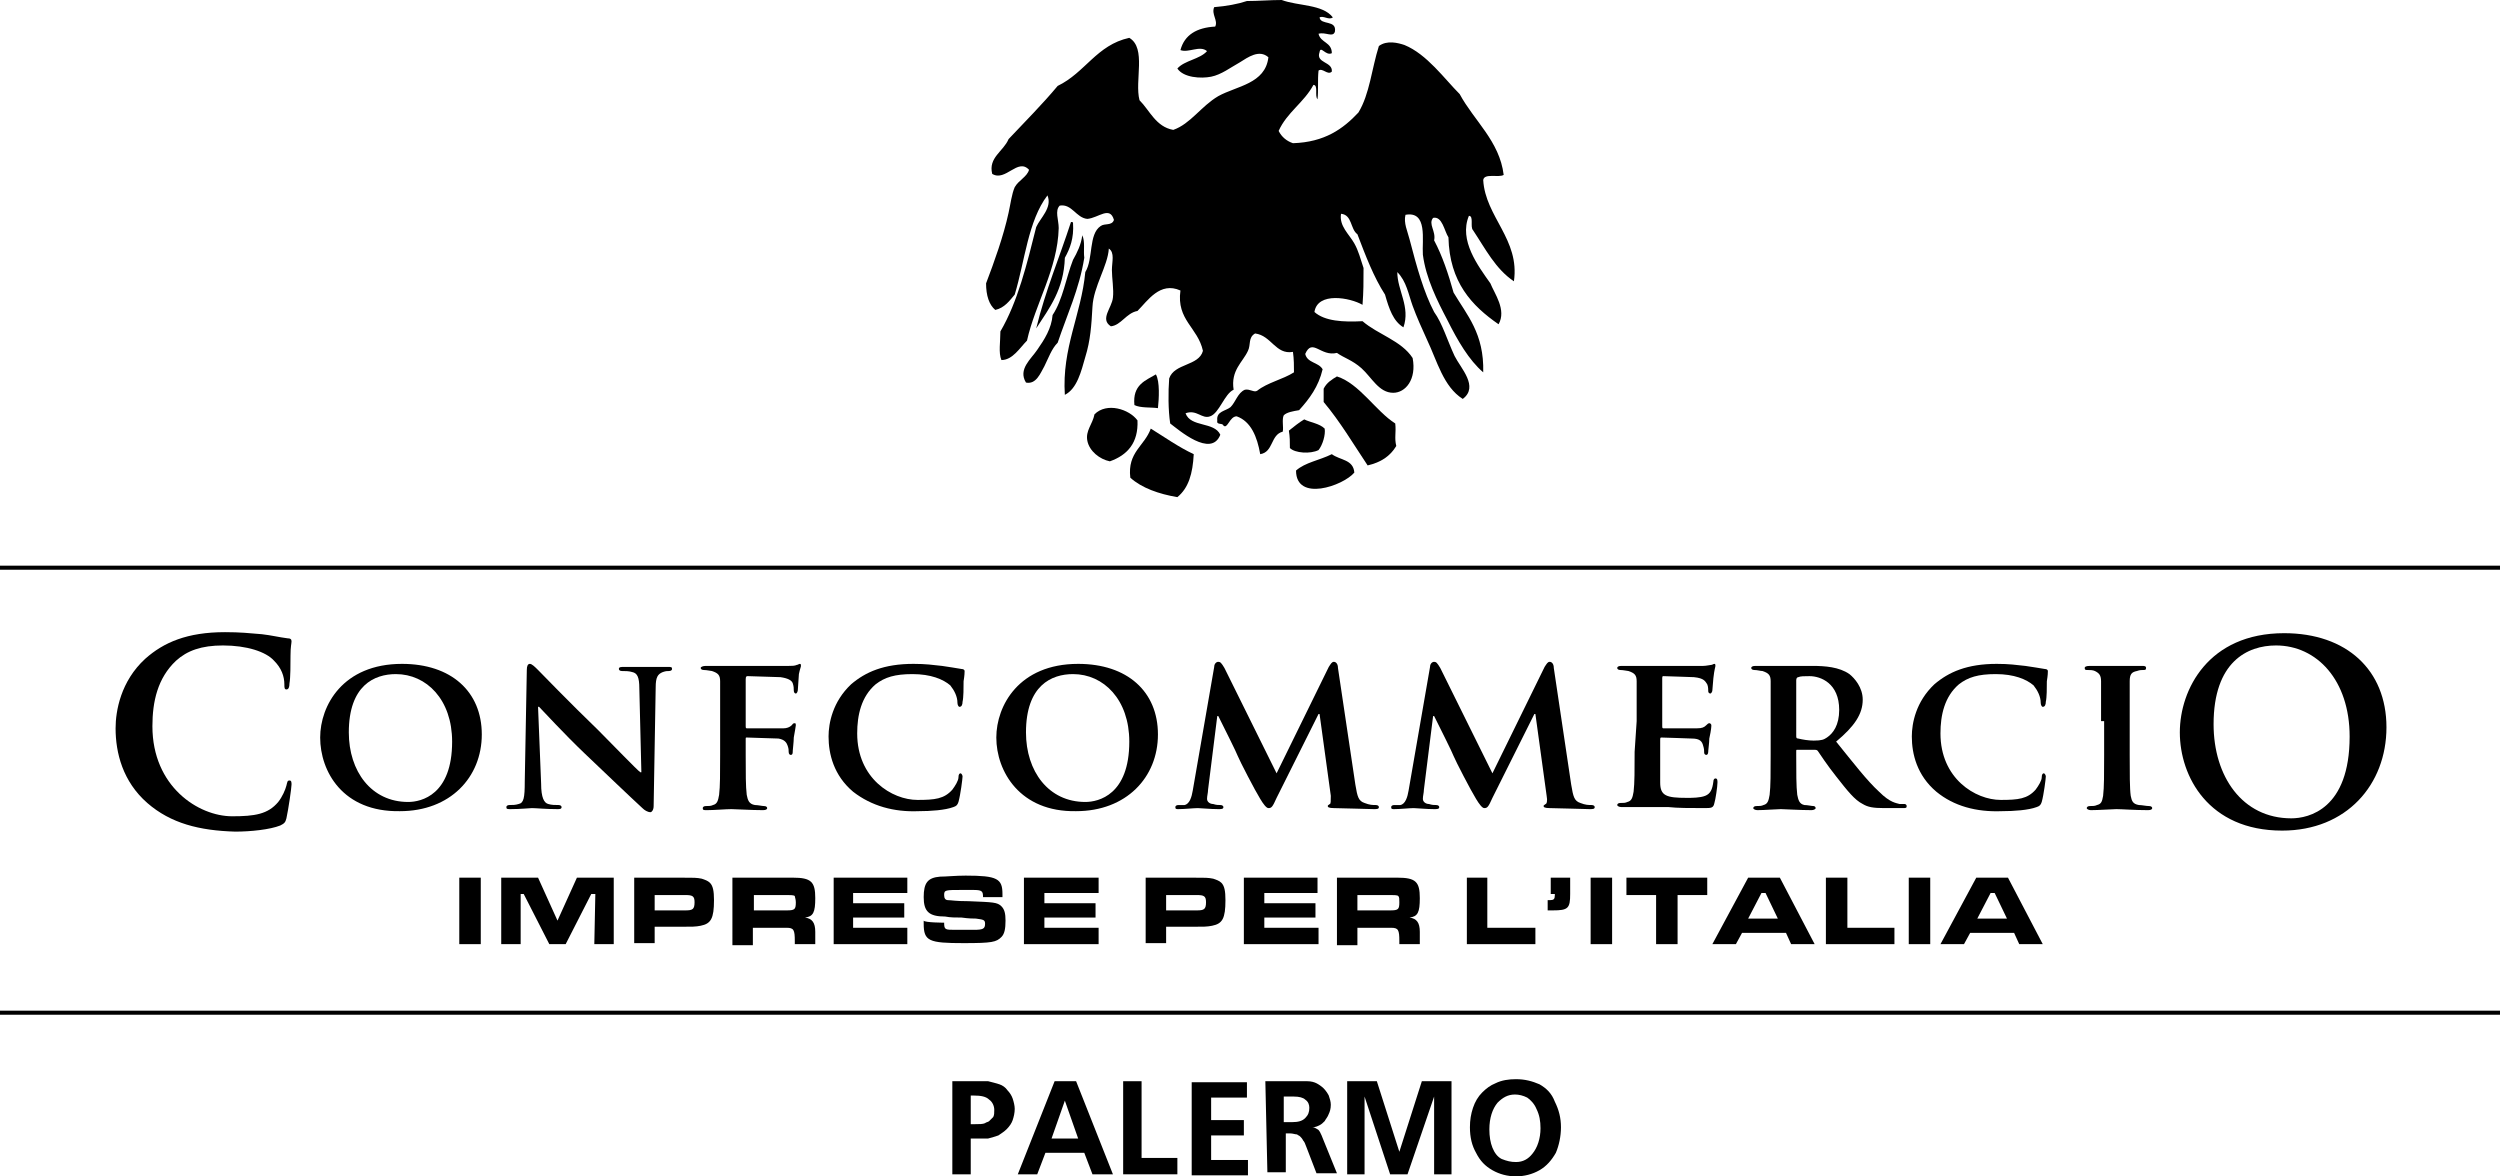 <?xml version="1.0" encoding="utf-8"?>
<!-- Generator: Adobe Illustrator 27.9.0, SVG Export Plug-In . SVG Version: 6.00 Build 0)  -->
<svg version="1.1" id="Livello_1" xmlns="http://www.w3.org/2000/svg" xmlns:xlink="http://www.w3.org/1999/xlink" x="0px" y="0px"
	 viewBox="0 0 244.4 115" style="enable-background:new 0 0 244.4 115;" xml:space="preserve">
<style type="text/css">
	.st0{fill-rule:evenodd;clip-rule:evenodd;}
</style>
<g>
	<g>
		<g>
			<path class="st0" d="M101.3,32.1c1.3-2,2.7-3.8,2.8-6.9c0.5-0.9,0.9-1.9,0.8-3.4c0-0.1-0.1-0.1-0.2-0.1
				C103.6,25.1,102.2,28.4,101.3,32.1 M104.9,25.4c-0.7,1.8-1,3.9-2,5.4c-0.1,1.3-0.8,2.4-1.5,3.4c-0.6,0.9-1.9,1.9-1.1,3.2
				c1,0.2,1.4-0.9,1.8-1.6c0.4-0.8,0.7-1.7,1.3-2.3c0.9-2.7,2.1-5.2,2.6-8.3c-0.1-0.7,0.1-1.6-0.2-2.2
				C105.7,23.9,105.3,24.7,104.9,25.4"/>
		</g>
		<g>
			<path class="st0" d="M121.9,0.1c1.1,0,2.3-0.1,3.4-0.1c1.6,0.6,4,0.4,5,1.7c-0.4,0.3-0.9-0.2-1.3,0c0.1,0.8,1.7,0.2,1.5,1.4
				c-0.2,0.6-0.9,0-1.6,0.2c0.2,0.9,1.3,0.8,1.3,1.9c-0.6,0.3-1.1-0.8-1.2-0.1c-0.4,1.1,1.3,0.9,1.2,1.9c-0.4,0.4-0.9-0.4-1.3-0.1
				c-0.1,0.9,0,2-0.1,2.8c-0.3-0.3,0.1-1.4-0.4-1.4c-0.9,1.7-2.6,2.7-3.4,4.5c0.3,0.6,0.8,1,1.4,1.2c3.1-0.1,4.9-1.4,6.4-3
				c1.1-1.8,1.3-4.3,2-6.5c0.8-0.6,1.9-0.3,2.5-0.1c2.2,0.9,3.9,3.3,5.4,4.8c1.4,2.6,3.9,4.6,4.3,7.9c-0.5,0.3-1.9-0.2-2,0.5
				c0.2,3.6,3.6,5.8,3,9.9c-1.8-1.2-2.8-3.2-4-5c-0.3-0.3,0.1-1.4-0.4-1.4c-1,2.4,0.9,4.9,2.1,6.6c0.4,1,1.6,2.6,0.8,4
				c-2.6-1.8-4.8-4.1-4.9-8.5c-0.4-0.6-0.6-2.1-1.5-1.9c-0.5,0.6,0.3,1.3,0.1,2.2c0.8,1.5,1.4,3.3,1.9,5.1c1.3,2.2,3,4,2.9,7.8
				c-1.4-1.2-2.5-3.1-3.5-5.1c-1-1.9-2.1-4.1-2.4-6.4c-0.1-1.4,0.5-4.3-1.7-3.9c-0.2,0.8,0.2,1.6,0.4,2.4c0.7,2.7,1.4,5.2,2.4,7.1
				c0.8,1.1,1.3,2.8,2,4.3c0.6,1.2,2.4,3,0.8,4.2c-1.9-1.2-2.5-3.7-3.5-5.8c-0.5-1.1-1-2.2-1.4-3.3c-0.4-1.1-0.6-2.4-1.5-3.3
				c0,1.8,1.3,3.4,0.6,5.4c-1-0.6-1.4-1.8-1.8-3.2c-1.1-1.7-1.9-3.8-2.7-5.9c-0.7-0.5-0.5-1.9-1.6-2c-0.2,1.2,0.8,2,1.3,2.9
				c0.4,0.7,0.6,1.5,0.9,2.4c0,1.4,0,2.3-0.1,3.6c-1.2-0.7-4.4-1.3-4.7,0.7c1,0.9,2.8,1,4.7,0.9c1.5,1.3,3.8,1.9,4.9,3.6
				c0.4,2.1-0.7,3.4-1.9,3.4c-1.4,0-2.1-1.5-3.1-2.4c-0.9-0.8-1.7-1-2.4-1.5c-1.6,0.4-2.4-1.5-3.1,0.1c0.2,0.9,1.3,0.8,1.7,1.5
				c-0.4,1.7-1.3,2.9-2.3,4c-0.6,0.1-1.2,0.2-1.5,0.5c-0.2,0.4,0,1.2-0.1,1.6c-1.2,0.3-0.9,2-2.2,2.2c-0.3-1.7-0.9-3.2-2.3-3.7
				c-0.7,0-0.9,1.3-1.3,0.9c-0.1-0.3-0.7,0-0.6-0.5c-0.1-0.9,0.8-0.9,1.3-1.3c0.5-0.5,0.7-1.4,1.4-1.7c0.5-0.1,0.9,0.3,1.2,0.1
				c1-0.8,2.5-1.1,3.6-1.8c0-0.6,0-1.3-0.1-2c-1.7,0.3-2.1-1.6-3.7-1.8c-0.7,0.4-0.4,1.1-0.7,1.7c-0.5,1.1-1.7,1.9-1.4,3.8
				c-0.9,0.4-1.4,2.3-2.3,2.6c-0.8,0.3-1.3-0.7-2.4-0.3c0.5,1.4,2.8,0.8,3.4,2.1c-0.9,2.3-4.1-0.5-4.9-1.1c-0.2-1.3-0.2-3.1-0.1-4.4
				c0.5-1.5,2.9-1.2,3.3-2.7c-0.5-2.3-2.6-3-2.2-5.9c-2-0.9-3.2,1-4.2,2c-1.1,0.2-1.6,1.4-2.6,1.5c-1.1-0.7,0.1-1.8,0.2-2.8
				c0.1-0.8-0.1-1.9-0.1-2.7c0-0.8,0.3-1.7-0.3-2.1c-0.1,1.7-1.5,3.7-1.6,5.7c-0.1,1.8-0.2,3.3-0.7,4.9c-0.4,1.4-0.8,3.1-2,3.7
				c-0.3-4.6,1.6-7.8,2-12c0.8-1.3,0.3-3.7,1.5-4.5c0.4-0.3,1.1,0,1.3-0.6c-0.4-1.4-1.5-0.2-2.6-0.1c-1.1-0.1-1.5-1.5-2.7-1.3
				c-0.5,0.5-0.1,1.4-0.1,2.2c-0.1,4-2.3,7.4-3.1,11c-0.7,0.7-1.4,1.9-2.5,1.9c-0.3-0.7-0.1-1.8-0.1-2.8c1.7-2.9,2.6-6.6,3.5-10.2
				c0.4-0.9,1.6-1.9,1.1-3.1c-1.9,2.5-2.2,6.4-3.2,9.7c-0.5,0.6-1,1.3-1.9,1.5c-0.6-0.5-0.9-1.4-0.9-2.6c0.8-2.1,1.7-4.6,2.2-6.9
				c0.2-0.9,0.3-1.8,0.6-2.5c0.4-0.7,1.2-1,1.4-1.7c-1.1-1.2-2.3,1.2-3.6,0.4c-0.4-1.6,1.1-2.2,1.6-3.4c1.6-1.7,3.3-3.4,4.8-5.2
				c2.7-1.3,3.8-4,7-4.7c1.7,1,0.5,4.2,1,6.1c1,1,1.6,2.6,3.3,2.9c1.7-0.6,2.7-2.3,4.4-3.3c1.8-1,4.6-1.2,4.9-3.8
				c-0.9-0.8-2,0-2.8,0.5c-0.9,0.5-1.8,1.2-2.8,1.4c-1,0.2-2.7,0.1-3.3-0.8c0.7-0.8,2.2-0.9,2.9-1.7c-0.7-0.6-1.8,0.2-2.6-0.1
				c0.4-1.5,1.6-2.2,3.4-2.3c0.3-0.6-0.4-1.2-0.1-1.9C119.9,0.6,121,0.4,121.9,0.1"/>
		</g>
		<g>
			<path class="st0" d="M113,36.6c0.4,0.7,0.3,2.4,0.2,3.3c-0.7-0.1-1.7,0-2.3-0.3C110.7,37.6,112,37.2,113,36.6"/>
		</g>
		<g>
			<path class="st0" d="M136.4,41.4c0.1,0.9-0.1,1.4,0.1,2.2c-0.6,1-1.5,1.6-2.8,1.9c-1.4-2.1-2.7-4.3-4.3-6.2c0-0.4,0-0.8,0-1.3
				c0.3-0.6,0.8-0.9,1.3-1.2C132.9,37.5,134.5,40.2,136.4,41.4"/>
		</g>
		<g>
			<path class="st0" d="M111.2,41.1c0.1,2.2-1,3.4-2.7,4c-1-0.2-2-1-2.2-2c-0.2-1,0.5-1.6,0.7-2.6C108.2,39.3,110.4,40,111.2,41.1"
				/>
		</g>
		<g>
			<path class="st0" d="M129.5,41.9c0.1,0.6-0.2,1.6-0.6,2.1c-0.8,0.4-2.3,0.3-2.8-0.2c0-0.6,0-1.1-0.1-1.7c0.5-0.4,1-0.8,1.5-1.1
				C128.1,41.3,129,41.4,129.5,41.9"/>
		</g>
		<g>
			<path class="st0" d="M116.7,44.4c-0.1,1.9-0.5,3.3-1.6,4.2c-1.8-0.3-3.5-0.9-4.6-1.9c-0.3-2.5,1.4-3.1,2-4.8
				C113.8,42.7,115.2,43.7,116.7,44.4"/>
		</g>
		<g>
			<path class="st0" d="M132.4,46.2c-1.1,1.3-5.7,2.9-5.7-0.2c0.9-0.8,2.3-1,3.5-1.6C131,45,132.3,44.9,132.4,46.2"/>
		</g>
		<g>
			<path d="M14.4,78.5c-2.4-2.1-3.1-4.9-3.1-7.3c0-1.7,0.5-4.6,2.9-6.8c1.8-1.6,4.1-2.6,7.8-2.6c1.5,0,2.4,0.1,3.6,0.2
				c0.9,0.1,1.7,0.3,2.5,0.4c0.3,0,0.4,0.1,0.4,0.3c0,0.2-0.1,0.5-0.1,1.4c0,0.8,0,2.2-0.1,2.7c0,0.4-0.1,0.6-0.3,0.6
				c-0.2,0-0.2-0.2-0.2-0.5c0-0.8-0.3-1.6-1-2.3c-0.8-0.9-2.7-1.5-5-1.5c-2.1,0-3.5,0.5-4.6,1.5c-1.8,1.7-2.3,4-2.3,6.4
				c0,5.9,4.5,8.8,7.8,8.8c2.2,0,3.5-0.2,4.5-1.4c0.4-0.5,0.7-1.2,0.8-1.6c0.1-0.4,0.1-0.5,0.3-0.5c0.2,0,0.2,0.2,0.2,0.4
				c0,0.3-0.3,2.4-0.5,3.3c-0.1,0.4-0.2,0.5-0.6,0.7c-1,0.4-2.9,0.6-4.4,0.6C19.5,81.2,16.7,80.5,14.4,78.5"/>
		</g>
		<g>
			<path d="M31.3,72.1c0-3.1,2.2-7.2,8-7.2c4.8,0,7.8,2.7,7.8,6.9c0,4.2-3.1,7.5-8,7.5C33.5,79.4,31.3,75.4,31.3,72.1 M44.2,72.5
				c0-4.1-2.5-6.6-5.5-6.6c-2.1,0-4.6,1.1-4.6,5.7c0,3.8,2.2,6.8,5.8,6.8C41.2,78.4,44.2,77.7,44.2,72.5"/>
		</g>
		<g>
			<path d="M52.9,76.6c0,1.4,0.3,1.9,0.7,2c0.3,0.1,0.7,0.1,1,0.1c0.2,0,0.3,0.1,0.3,0.2c0,0.2-0.2,0.2-0.4,0.2
				c-1.2,0-2.1-0.1-2.5-0.1c-0.2,0-1.1,0.1-2.1,0.1c-0.3,0-0.4,0-0.4-0.2c0-0.1,0.1-0.2,0.3-0.2c0.3,0,0.6,0,0.9-0.1
				c0.5-0.1,0.6-0.6,0.6-2.2l0.2-10.9c0-0.4,0.1-0.6,0.3-0.6c0.2,0,0.5,0.3,0.8,0.6c0.2,0.2,3.1,3.2,5.9,5.9
				c1.3,1.3,3.8,3.9,4.1,4.1h0.1l-0.2-8.2c0-1.1-0.2-1.5-0.7-1.6c-0.3-0.1-0.7-0.1-1-0.1c-0.2,0-0.3-0.1-0.3-0.2
				c0-0.2,0.2-0.2,0.5-0.2c1,0,2,0,2.4,0c0.2,0,0.9,0,1.9,0c0.3,0,0.4,0,0.4,0.2c0,0.1-0.1,0.2-0.3,0.2c-0.2,0-0.3,0-0.6,0.1
				c-0.5,0.2-0.7,0.5-0.7,1.5l-0.2,11.6c0,0.4-0.2,0.6-0.3,0.6c-0.3,0-0.6-0.2-0.8-0.4c-1.2-1.1-3.6-3.4-5.6-5.3
				c-2.1-2-4.1-4.2-4.5-4.6h-0.1L52.9,76.6z"/>
		</g>
		<g>
			<path d="M72.9,73.8c0,1.8,0,3.1,0.1,3.9c0.1,0.5,0.2,0.9,0.8,1c0.3,0,0.7,0.1,0.9,0.1c0.2,0,0.3,0.1,0.3,0.2
				c0,0.1-0.1,0.2-0.4,0.2c-1.2,0-2.6-0.1-3.1-0.1c-0.5,0-1.7,0.1-2.4,0.1c-0.3,0-0.4,0-0.4-0.2c0-0.1,0.1-0.2,0.3-0.2
				c0.3,0,0.5,0,0.7-0.1c0.4-0.1,0.5-0.4,0.6-1c0.1-0.8,0.1-2.1,0.1-3.9v-3.3c0-2.8,0-3.3,0-3.9c0-0.6-0.2-0.8-0.8-1
				c-0.1,0-0.5-0.1-0.8-0.1c-0.2,0-0.3-0.1-0.3-0.2c0-0.1,0.2-0.2,0.5-0.2c1,0,2.2,0,2.7,0c0.7,0,5,0,5.4,0c0.3,0,0.6,0,0.8-0.1
				c0.1,0,0.2-0.1,0.3-0.1c0.1,0,0.1,0.1,0.1,0.2c0,0.1-0.1,0.3-0.2,0.8c0,0.2-0.1,1.3-0.1,1.5c0,0.2-0.1,0.4-0.2,0.4
				c-0.1,0-0.2-0.1-0.2-0.3c0-0.2,0-0.4-0.1-0.7c-0.1-0.3-0.5-0.5-1.2-0.6l-3.2-0.1c-0.1,0-0.2,0-0.2,0.3V71c0,0.1,0,0.2,0.1,0.2
				l2.7,0c0.3,0,0.6,0,0.9,0c0.3,0,0.6-0.1,0.8-0.3c0.1-0.1,0.1-0.2,0.3-0.2c0.1,0,0.1,0.1,0.1,0.2c0,0.1-0.1,0.6-0.2,1.2
				c0,0.4-0.1,1.2-0.1,1.3c0,0.2,0,0.4-0.2,0.4c-0.1,0-0.2-0.1-0.2-0.3s0-0.3-0.1-0.6c-0.1-0.3-0.3-0.6-0.9-0.7
				c-0.5,0-2.7-0.1-3.1-0.1c-0.1,0-0.1,0-0.1,0.2C72.9,72.3,72.9,73.8,72.9,73.8z"/>
		</g>
		<g>
			<path d="M83.4,77.4c-1.9-1.6-2.4-3.7-2.4-5.4c0-1.3,0.4-3.4,2.2-5.1c1.4-1.2,3.2-2,6.1-2c1.2,0,1.9,0.1,2.8,0.2
				c0.7,0.1,1.3,0.2,1.9,0.3c0.2,0,0.3,0.1,0.3,0.2c0,0.1,0,0.4-0.1,1c0,0.6,0,1.6-0.1,2c0,0.3-0.1,0.5-0.3,0.5
				c-0.1,0-0.2-0.2-0.2-0.4c0-0.6-0.3-1.2-0.7-1.7c-0.7-0.6-1.9-1.1-3.7-1.1c-1.7,0-2.7,0.3-3.6,1c-1.4,1.2-1.8,3-1.8,4.8
				c0,4.4,3.4,6.5,5.9,6.5c1.7,0,2.6-0.1,3.4-1c0.3-0.4,0.6-0.9,0.6-1.2c0-0.3,0.1-0.4,0.2-0.4c0.1,0,0.2,0.2,0.2,0.3
				c0,0.2-0.2,1.8-0.4,2.5c-0.1,0.3-0.2,0.4-0.5,0.5c-0.8,0.3-2.2,0.4-3.4,0.4C87.4,79.4,85.2,78.8,83.4,77.4"/>
		</g>
		<g>
			<path d="M97.4,72.1c0-3.1,2.2-7.2,8-7.2c4.8,0,7.8,2.7,7.8,6.9c0,4.2-3.1,7.5-8,7.5C99.7,79.4,97.4,75.4,97.4,72.1 M110.4,72.5
				c0-4.1-2.5-6.6-5.5-6.6c-2.1,0-4.6,1.1-4.6,5.7c0,3.8,2.2,6.8,5.8,6.8C107.4,78.4,110.4,77.7,110.4,72.5"/>
		</g>
		<g>
			<path d="M118.7,65.2c0-0.3,0.2-0.5,0.4-0.5c0.2,0,0.3,0.1,0.6,0.6l5.1,10.3l5.1-10.4c0.2-0.3,0.3-0.5,0.5-0.5
				c0.2,0,0.4,0.2,0.4,0.6l1.7,11.4c0.2,1.2,0.3,1.6,0.9,1.8c0.5,0.2,0.8,0.2,1.1,0.2c0.2,0,0.3,0.1,0.3,0.2c0,0.2-0.2,0.2-0.5,0.2
				c-0.5,0-3.2-0.1-3.9-0.1c-0.5,0-0.6-0.1-0.6-0.2c0-0.1,0.1-0.1,0.2-0.2c0.1,0,0.1-0.3,0.1-0.8l-1.1-8h-0.1l-4.1,8.2
				c-0.4,0.9-0.5,1-0.8,1c-0.2,0-0.5-0.4-0.8-0.9c-0.5-0.8-2-3.7-2.2-4.2c-0.1-0.3-1.3-2.7-1.9-3.9h-0.1l-0.9,7.2
				c0,0.3-0.1,0.6-0.1,0.9c0,0.3,0.3,0.5,0.6,0.5c0.3,0.1,0.5,0.1,0.7,0.1c0.2,0,0.3,0.1,0.3,0.2c0,0.2-0.2,0.2-0.5,0.2
				c-0.8,0-1.7-0.1-2-0.1c-0.4,0-1.3,0.1-1.9,0.1c-0.2,0-0.3,0-0.3-0.2c0-0.1,0.1-0.2,0.3-0.2c0.2,0,0.3,0,0.6,0
				c0.5-0.1,0.7-0.8,0.8-1.4L118.7,65.2z"/>
		</g>
		<g>
			<path d="M139.8,65.2c0-0.3,0.2-0.5,0.4-0.5c0.2,0,0.3,0.1,0.6,0.6l5.1,10.3l5.1-10.4c0.2-0.3,0.3-0.5,0.5-0.5
				c0.2,0,0.4,0.2,0.4,0.6l1.7,11.4c0.2,1.2,0.3,1.6,0.9,1.8c0.5,0.2,0.8,0.2,1.1,0.2c0.2,0,0.3,0.1,0.3,0.2c0,0.2-0.2,0.2-0.5,0.2
				c-0.5,0-3.2-0.1-3.9-0.1c-0.5,0-0.6-0.1-0.6-0.2c0-0.1,0.1-0.1,0.2-0.2c0.1,0,0.2-0.3,0.1-0.8l-1.1-8h-0.1l-4.1,8.2
				c-0.4,0.9-0.5,1-0.8,1c-0.2,0-0.5-0.4-0.8-0.9c-0.5-0.8-2-3.7-2.2-4.2c-0.1-0.3-1.3-2.7-1.9-3.9h-0.1l-0.9,7.2
				c0,0.3-0.1,0.6-0.1,0.9c0,0.3,0.3,0.5,0.6,0.5c0.3,0.1,0.5,0.1,0.7,0.1c0.2,0,0.3,0.1,0.3,0.2c0,0.2-0.2,0.2-0.5,0.2
				c-0.8,0-1.7-0.1-2-0.1c-0.4,0-1.3,0.1-1.9,0.1c-0.2,0-0.3,0-0.3-0.2c0-0.1,0.1-0.2,0.3-0.2c0.1,0,0.3,0,0.6,0
				c0.5-0.1,0.7-0.8,0.8-1.4L139.8,65.2z"/>
		</g>
		<g>
			<path d="M160,70.5c0-2.8,0-3.3,0-3.9c0-0.6-0.2-0.8-0.8-1c-0.1,0-0.5-0.1-0.8-0.1c-0.2,0-0.3-0.1-0.3-0.2c0-0.1,0.1-0.2,0.4-0.2
				c1,0,2.2,0,2.8,0c0.6,0,4.8,0,5.2,0c0.3,0,0.7-0.1,0.8-0.1c0.1,0,0.2-0.1,0.3-0.1c0.1,0,0.1,0.1,0.1,0.2c0,0.1-0.1,0.3-0.2,1.2
				c0,0.2-0.1,1-0.1,1.2c0,0.1-0.1,0.3-0.2,0.3c-0.1,0-0.2-0.1-0.2-0.2c0-0.1,0-0.5-0.1-0.7c-0.2-0.3-0.3-0.6-1.3-0.7
				c-0.3,0-2.6-0.1-3-0.1c-0.1,0-0.1,0.1-0.1,0.2V71c0,0.1,0,0.2,0.1,0.2c0.4,0,2.9,0,3.3,0c0.5,0,0.7-0.1,0.9-0.3
				c0.1-0.1,0.2-0.2,0.3-0.2c0.1,0,0.2,0.1,0.2,0.2c0,0.1,0,0.4-0.2,1.3c0,0.4-0.1,1.1-0.1,1.2c0,0.1,0,0.4-0.2,0.4
				c-0.1,0-0.2-0.1-0.2-0.2c0-0.2,0-0.4-0.1-0.7c-0.1-0.4-0.3-0.7-1.1-0.7c-0.3,0-2.5-0.1-3-0.1c-0.1,0-0.1,0.1-0.1,0.2v1.5
				c0,0.6,0,2.2,0,2.7c0,1.3,0.6,1.5,2.6,1.5c0.5,0,1.3,0,1.8-0.2c0.5-0.2,0.7-0.6,0.8-1.4c0-0.2,0.1-0.3,0.2-0.3
				c0.2,0,0.2,0.2,0.2,0.4c0,0.4-0.2,1.7-0.3,2c-0.1,0.5-0.3,0.5-1,0.5c-1.4,0-2.6,0-3.5-0.1c-0.9,0-1.6,0-2.2,0c-0.2,0-0.6,0-1.1,0
				c-0.5,0-0.9,0-1.3,0c-0.2,0-0.4-0.1-0.4-0.2c0-0.1,0.1-0.2,0.3-0.2c0.3,0,0.5,0,0.7-0.1c0.4-0.1,0.5-0.4,0.6-1
				c0.1-0.8,0.1-2.2,0.1-3.9L160,70.5L160,70.5z"/>
		</g>
		<g>
			<path d="M173.1,70.5c0-2.8,0-3.3,0-3.9c0-0.6-0.2-0.8-0.8-1c-0.2,0-0.5-0.1-0.8-0.1c-0.2,0-0.3-0.1-0.3-0.2
				c0-0.1,0.1-0.2,0.4-0.2c1,0,2.2,0,2.6,0c0.7,0,2.4,0,3,0c1.2,0,2.6,0.1,3.6,0.8c0.5,0.4,1.3,1.3,1.3,2.5c0,1.4-0.8,2.6-2.6,4.1
				c1.7,2.1,3,3.8,4.2,4.9c1.1,1.1,1.7,1.1,2,1.2c0.2,0,0.3,0,0.5,0c0.1,0,0.2,0.1,0.2,0.2c0,0.2-0.1,0.2-0.4,0.2h-1.8
				c-1.1,0-1.6-0.1-2.1-0.4c-0.8-0.4-1.5-1.3-2.6-2.7c-0.8-1-1.6-2.2-1.8-2.5c-0.1-0.1-0.2-0.1-0.3-0.1l-1.7,0c-0.1,0-0.1,0-0.1,0.2
				v0.3c0,1.7,0,3.1,0.1,3.9c0.1,0.5,0.2,0.9,0.7,1c0.3,0,0.7,0.1,0.9,0.1c0.1,0,0.2,0.1,0.2,0.2c0,0.1-0.2,0.2-0.4,0.2
				c-1.1,0-2.7-0.1-3-0.1c-0.4,0-1.6,0.1-2.3,0.1c-0.2,0-0.4-0.1-0.4-0.2c0-0.1,0.1-0.2,0.3-0.2c0.3,0,0.5,0,0.7-0.1
				c0.4-0.1,0.5-0.4,0.6-1c0.1-0.8,0.1-2.2,0.1-3.9L173.1,70.5L173.1,70.5z M175.6,71.9c0,0.2,0,0.3,0.2,0.3c0.4,0.1,1,0.2,1.5,0.2
				c0.8,0,1-0.1,1.3-0.3c0.6-0.4,1.2-1.2,1.2-2.7c0-2.6-1.8-3.3-2.9-3.3c-0.5,0-0.9,0-1.1,0.1c-0.1,0-0.2,0.1-0.2,0.3L175.6,71.9
				L175.6,71.9z"/>
		</g>
		<g>
			<path d="M189.3,77.4c-1.9-1.6-2.4-3.7-2.4-5.4c0-1.3,0.4-3.4,2.2-5.1c1.4-1.2,3.2-2,6.1-2c1.2,0,1.9,0.1,2.8,0.2
				c0.7,0.1,1.3,0.2,1.9,0.3c0.2,0,0.3,0.1,0.3,0.2c0,0.1,0,0.4-0.1,1c0,0.6,0,1.6-0.1,2c0,0.3-0.1,0.5-0.3,0.5
				c-0.1,0-0.2-0.2-0.2-0.4c0-0.6-0.3-1.2-0.7-1.7c-0.7-0.6-1.9-1.1-3.7-1.1c-1.7,0-2.7,0.3-3.6,1c-1.4,1.2-1.8,3-1.8,4.8
				c0,4.4,3.4,6.5,5.9,6.5c1.7,0,2.6-0.1,3.4-1c0.3-0.4,0.6-0.9,0.6-1.2c0-0.3,0.1-0.4,0.2-0.4c0.1,0,0.2,0.2,0.2,0.3
				c0,0.2-0.2,1.8-0.4,2.5c-0.1,0.3-0.2,0.4-0.5,0.5c-0.8,0.3-2.2,0.4-3.4,0.4C193.2,79.4,191,78.8,189.3,77.4"/>
		</g>
		<g>
			<path d="M205.4,70.5c0-2.8,0-3.3,0-3.9c0-0.6-0.2-0.8-0.6-1c-0.2-0.1-0.5-0.1-0.7-0.1c-0.2,0-0.3,0-0.3-0.2
				c0-0.1,0.1-0.2,0.5-0.2c0.7,0,2,0,2.6,0c0.5,0,1.7,0,2.5,0c0.2,0,0.4,0,0.4,0.2c0,0.2-0.1,0.2-0.3,0.2c-0.2,0-0.3,0-0.6,0.1
				c-0.5,0.1-0.7,0.3-0.7,1c0,0.6,0,1.1,0,3.9v3.3c0,1.8,0,3.3,0.1,4c0.1,0.5,0.2,0.8,0.8,0.9c0.3,0,0.7,0.1,1,0.1
				c0.2,0,0.3,0.1,0.3,0.2c0,0.1-0.1,0.2-0.4,0.2c-1.3,0-2.6-0.1-3.1-0.1c-0.4,0-1.7,0.1-2.5,0.1c-0.2,0-0.4-0.1-0.4-0.2
				c0-0.1,0.1-0.2,0.3-0.2c0.3,0,0.5,0,0.7-0.1c0.4-0.1,0.5-0.3,0.6-0.9c0.1-0.8,0.1-2.2,0.1-4V70.5z"/>
		</g>
		<g>
			<path d="M213.1,71.6c0-4.2,2.8-9.7,10.2-9.7c6.1,0,10,3.6,10,9.2c0,5.6-3.9,10.1-10.2,10.1C215.9,81.2,213.1,75.9,213.1,71.6
				 M229.7,72c0-5.5-3.2-8.9-7.2-8.9c-2.8,0-6.1,1.6-6.1,7.7c0,5.1,2.8,9.2,7.6,9.2C225.7,80,229.7,79.1,229.7,72"/>
		</g>
		<g>
			<rect x="44.9" y="85.8" width="2.1" height="6.5"/>
		</g>
		<g>
			<polygon points="52.6,85.8 54.5,90 56.4,85.8 60,85.8 60,92.3 58.1,92.3 58.2,87.4 57.8,87.4 55.3,92.3 53.7,92.3 51.2,87.4 
				50.9,87.4 50.9,92.3 49,92.3 49,85.8 			"/>
		</g>
		<g>
			<path d="M62,85.8h4.5c1.4,0,1.6,0,2.1,0.1c0.3,0.1,0.6,0.2,0.8,0.4c0.3,0.3,0.4,0.8,0.4,1.7c0,1.8-0.3,2.3-1.3,2.5
				c-0.5,0.1-0.8,0.1-2,0.1H64v1.6h-2L62,85.8z M66.5,89l0.5,0c0.7,0,0.9-0.1,0.9-0.8c0-0.6-0.2-0.7-0.9-0.7l-0.5,0H64V89H66.5z"/>
		</g>
		<g>
			<path d="M71.6,85.8h4.8l1.1,0c1.8,0,2.2,0.4,2.2,2c0,1.4-0.2,1.8-1,1.9l-0.2,0c0,0,0.1,0,0.2,0c0.7,0.1,1,0.5,1,1.4v0.1
				c0,0.2,0,0.4,0,0.5v0.6h-2V92c0-1.1-0.1-1.3-0.8-1.3h-0.5h-2.8v1.7h-2L71.6,85.8L71.6,85.8z M76.4,89l0.5,0
				c0.8,0,0.9-0.1,0.9-0.8c0-0.3-0.1-0.5-0.1-0.6c-0.1-0.1-0.3-0.1-1.2-0.1h-2.8V89H76.4z"/>
		</g>
		<g>
			<polygon points="88.7,85.8 88.7,87.3 83.4,87.3 83.4,88.3 88.4,88.3 88.4,89.7 83.4,89.7 83.4,90.7 88.7,90.7 88.7,92.3 
				81.5,92.3 81.5,85.8 			"/>
		</g>
		<g>
			<path d="M92.3,90.2c0,0.7,0.1,0.7,1.1,0.7l0.8,0l1,0c0.9,0,1.1-0.1,1.1-0.6c0-0.4-0.2-0.4-0.9-0.5c-0.2,0-0.7,0-1.4-0.1
				c-0.6,0-1.1,0-1.6-0.1c-1.6,0-2.1-0.5-2.1-1.9c0-1.4,0.4-1.9,1.6-2c0.6,0,1.5-0.1,2.5-0.1c3.1,0,3.6,0.3,3.6,1.8v0.3h-1.9
				c0-0.6-0.1-0.7-1-0.7l-0.9,0h-0.1c-1.7,0-1.8,0-1.8,0.5c0,0.3,0.1,0.5,0.4,0.5c0.3,0,0.7,0.1,2,0.1c2.4,0.1,2.8,0.1,3.2,0.5
				c0.3,0.3,0.4,0.7,0.4,1.4c0,0.8-0.1,1.3-0.4,1.6c-0.5,0.5-0.9,0.6-3.7,0.6c-3.4,0-3.9-0.2-3.9-1.9v-0.3
				C90.4,90.2,92.3,90.2,92.3,90.2z"/>
		</g>
		<g>
			<polygon points="107.4,85.8 107.4,87.3 102.1,87.3 102.1,88.3 107.1,88.3 107.1,89.7 102.1,89.7 102.1,90.7 107.4,90.7 
				107.4,92.3 100.1,92.3 100.1,85.8 			"/>
		</g>
		<g>
			<path d="M112,85.8h4.5c1.4,0,1.6,0,2.1,0.1c0.3,0.1,0.6,0.2,0.8,0.4c0.3,0.3,0.4,0.8,0.4,1.7c0,1.8-0.3,2.3-1.3,2.5
				c-0.5,0.1-0.8,0.1-2,0.1H114v1.6h-2L112,85.8z M116.5,89l0.5,0c0.7,0,0.9-0.1,0.9-0.8c0-0.6-0.2-0.7-0.9-0.7l-0.5,0H114V89H116.5
				z"/>
		</g>
		<g>
			<polygon points="128.8,85.8 128.8,87.3 123.6,87.3 123.6,88.3 128.6,88.3 128.6,89.7 123.6,89.7 123.6,90.7 128.9,90.7 
				128.9,92.3 121.6,92.3 121.6,85.8 			"/>
		</g>
		<g>
			<path d="M130.7,85.8h4.8l1.1,0c1.8,0,2.2,0.4,2.2,2c0,1.4-0.2,1.8-1,1.9l-0.2,0c0,0,0.1,0,0.2,0c0.7,0.1,1,0.5,1,1.4v0.1
				c0,0.2,0,0.4,0,0.5v0.6h-2V92c0-1.1-0.1-1.3-0.8-1.3h-0.5h-2.8v1.7h-2L130.7,85.8L130.7,85.8z M135.5,89l0.4,0
				c0.8,0,0.9-0.1,0.9-0.8c0-0.3,0-0.5-0.1-0.6c-0.1-0.1-0.3-0.1-1.2-0.1h-2.8V89H135.5z"/>
		</g>
		<g>
			<polygon points="145.4,85.8 145.4,90.7 150.1,90.7 150.1,92.3 143.4,92.3 143.4,85.8 			"/>
		</g>
		<g>
			<path d="M153.5,85.8v1.6c0,1.4-0.2,1.6-1.7,1.6c-0.2,0-0.3,0-0.5,0v-1h0.1h0.1c0.4,0,0.5-0.1,0.5-0.5v-0.1h-0.4v-1.6H153.5z"/>
		</g>
		<g>
			<rect x="155.5" y="85.8" width="2.1" height="6.5"/>
		</g>
		<g>
			<polygon points="166.9,85.8 166.9,87.5 164,87.5 164,92.3 161.9,92.3 161.9,87.5 159,87.5 159,85.8 			"/>
		</g>
		<g>
			<path d="M174.6,91.2h-4.3l-0.6,1.1h-2.3l3.5-6.5h3.1l3.4,6.5h-2.3L174.6,91.2z M172.6,87.3h-0.4l-1.3,2.5h2.9L172.6,87.3z"/>
		</g>
		<g>
			<polygon points="180.6,85.8 180.6,90.7 185.2,90.7 185.2,92.3 178.5,92.3 178.5,85.8 			"/>
		</g>
		<g>
			<rect x="186.6" y="85.8" width="2.1" height="6.5"/>
		</g>
		<g>
			<path d="M196.9,91.2h-4.3l-0.6,1.1h-2.3l3.5-6.5h3.1l3.4,6.5h-2.3L196.9,91.2z M195,87.3h-0.4l-1.3,2.5h2.9L195,87.3z"/>
		</g>
		<g>
			<path d="M244.4,99.2H0c-0.1,0-0.2-0.1-0.2-0.2s0.1-0.2,0.2-0.2h244.4c0.1,0,0.2,0.1,0.2,0.2S244.5,99.2,244.4,99.2z M244.4,55.7
				H0c-0.1,0-0.2-0.1-0.2-0.2s0.1-0.2,0.2-0.2h244.4c0.1,0,0.2,0.1,0.2,0.2S244.5,55.7,244.4,55.7z"/>
		</g>
		<g>
			<g>
				<path d="M93.1,114.8v-9.1h2c0.8,0,1.3,0,1.5,0c0.4,0.1,0.8,0.2,1.1,0.3c0.3,0.1,0.6,0.3,0.8,0.6c0.2,0.2,0.4,0.5,0.5,0.8
					c0.1,0.3,0.2,0.7,0.2,1c0,0.4-0.1,0.8-0.2,1.1c-0.1,0.3-0.3,0.6-0.6,0.9c-0.2,0.2-0.5,0.4-0.8,0.6c-0.3,0.1-0.6,0.2-1,0.3
					c-0.2,0-0.5,0-0.9,0l-0.8,0v3.5L93.1,114.8L93.1,114.8z M94.9,107.1v2.8c0.2,0,0.3,0,0.4,0c0.4,0,0.8,0,1-0.1
					c0.1-0.1,0.3-0.1,0.4-0.2c0.1-0.1,0.3-0.3,0.4-0.4c0.1-0.2,0.1-0.4,0.1-0.7c0-0.4-0.2-0.8-0.5-1c-0.3-0.3-0.8-0.4-1.5-0.4
					C95.2,107.1,95.1,107.1,94.9,107.1z"/>
			</g>
			<g>
				<path d="M99.5,114.8l3.6-9.1h2.1l3.6,9.1h-2l-0.8-2.1h-3.8l-0.8,2.1H99.5z M102.8,111.3h2.6l-1.3-3.7L102.8,111.3z"/>
			</g>
			<g>
				<path d="M109.8,114.8v-9.1h1.8v7.5h3.5v1.6H109.8z"/>
			</g>
			<g>
				<path d="M116.5,114.8v-9h5.4v1.5h-3.5v2.2h3.2v1.5h-3.2v2.4h3.6v1.5H116.5z"/>
			</g>
			<g>
				<path d="M123.7,105.7h2.6c0.7,0,1.2,0,1.5,0c0.4,0,0.7,0.1,0.9,0.2c0.2,0.1,0.5,0.3,0.7,0.5c0.2,0.2,0.4,0.5,0.5,0.7
					c0.1,0.3,0.2,0.6,0.2,0.9c0,0.4-0.1,0.7-0.2,0.9c-0.1,0.3-0.3,0.5-0.4,0.7c-0.2,0.2-0.3,0.3-0.5,0.4c-0.2,0.1-0.4,0.2-0.7,0.2
					c0.2,0,0.3,0.1,0.5,0.2c0.2,0.1,0.3,0.4,0.4,0.6l0.2,0.5l1.3,3.2h-2l-1-2.6c-0.1-0.3-0.2-0.5-0.3-0.6c-0.1-0.2-0.2-0.3-0.3-0.4
					c-0.1-0.1-0.2-0.1-0.3-0.2c-0.2,0-0.4-0.1-0.7-0.1c-0.1,0-0.2,0-0.4,0v3.8h-1.8L123.7,105.7L123.7,105.7z M125.5,107.2v2.5h0.8
					c0.6,0,1-0.1,1.3-0.4s0.4-0.6,0.4-1c0-0.3-0.1-0.6-0.4-0.8c-0.2-0.2-0.6-0.3-1.1-0.3H125.5z"/>
			</g>
			<g>
				<path d="M131.7,114.8v-9.1h2.9l2.2,6.9l2.2-6.9h2.9v9.1h-1.7v-7.6l-2.6,7.6h-1.7l-2.5-7.6v7.6H131.7z"/>
			</g>
			<g>
				<path d="M143.7,110.2c0-0.7,0.1-1.3,0.3-1.9c0.2-0.6,0.5-1.1,0.9-1.5c0.4-0.4,0.8-0.7,1.3-0.9c0.6-0.3,1.3-0.4,2-0.4
					c0.9,0,1.6,0.2,2.3,0.5c0.7,0.4,1.2,0.9,1.5,1.7c0.4,0.8,0.6,1.6,0.6,2.5c0,0.9-0.2,1.8-0.5,2.5c-0.4,0.7-0.9,1.3-1.6,1.7
					c-0.7,0.4-1.5,0.6-2.3,0.6c-0.8,0-1.6-0.2-2.3-0.6c-0.7-0.4-1.2-0.9-1.6-1.7C143.9,112,143.7,111.2,143.7,110.2z M148.2,113.6
					c0.7,0,1.2-0.3,1.6-0.8c0.5-0.6,0.8-1.5,0.8-2.5c0-0.7-0.1-1.3-0.4-1.9c-0.2-0.5-0.6-0.9-0.9-1.1c-0.4-0.2-0.8-0.3-1.2-0.3
					c-0.7,0-1.2,0.3-1.7,0.8c-0.5,0.6-0.8,1.5-0.8,2.6c0,0.7,0.1,1.3,0.3,1.8c0.2,0.5,0.5,0.9,0.9,1.1
					C147.3,113.5,147.7,113.6,148.2,113.6z"/>
			</g>
		</g>
	</g>
</g>
</svg>
